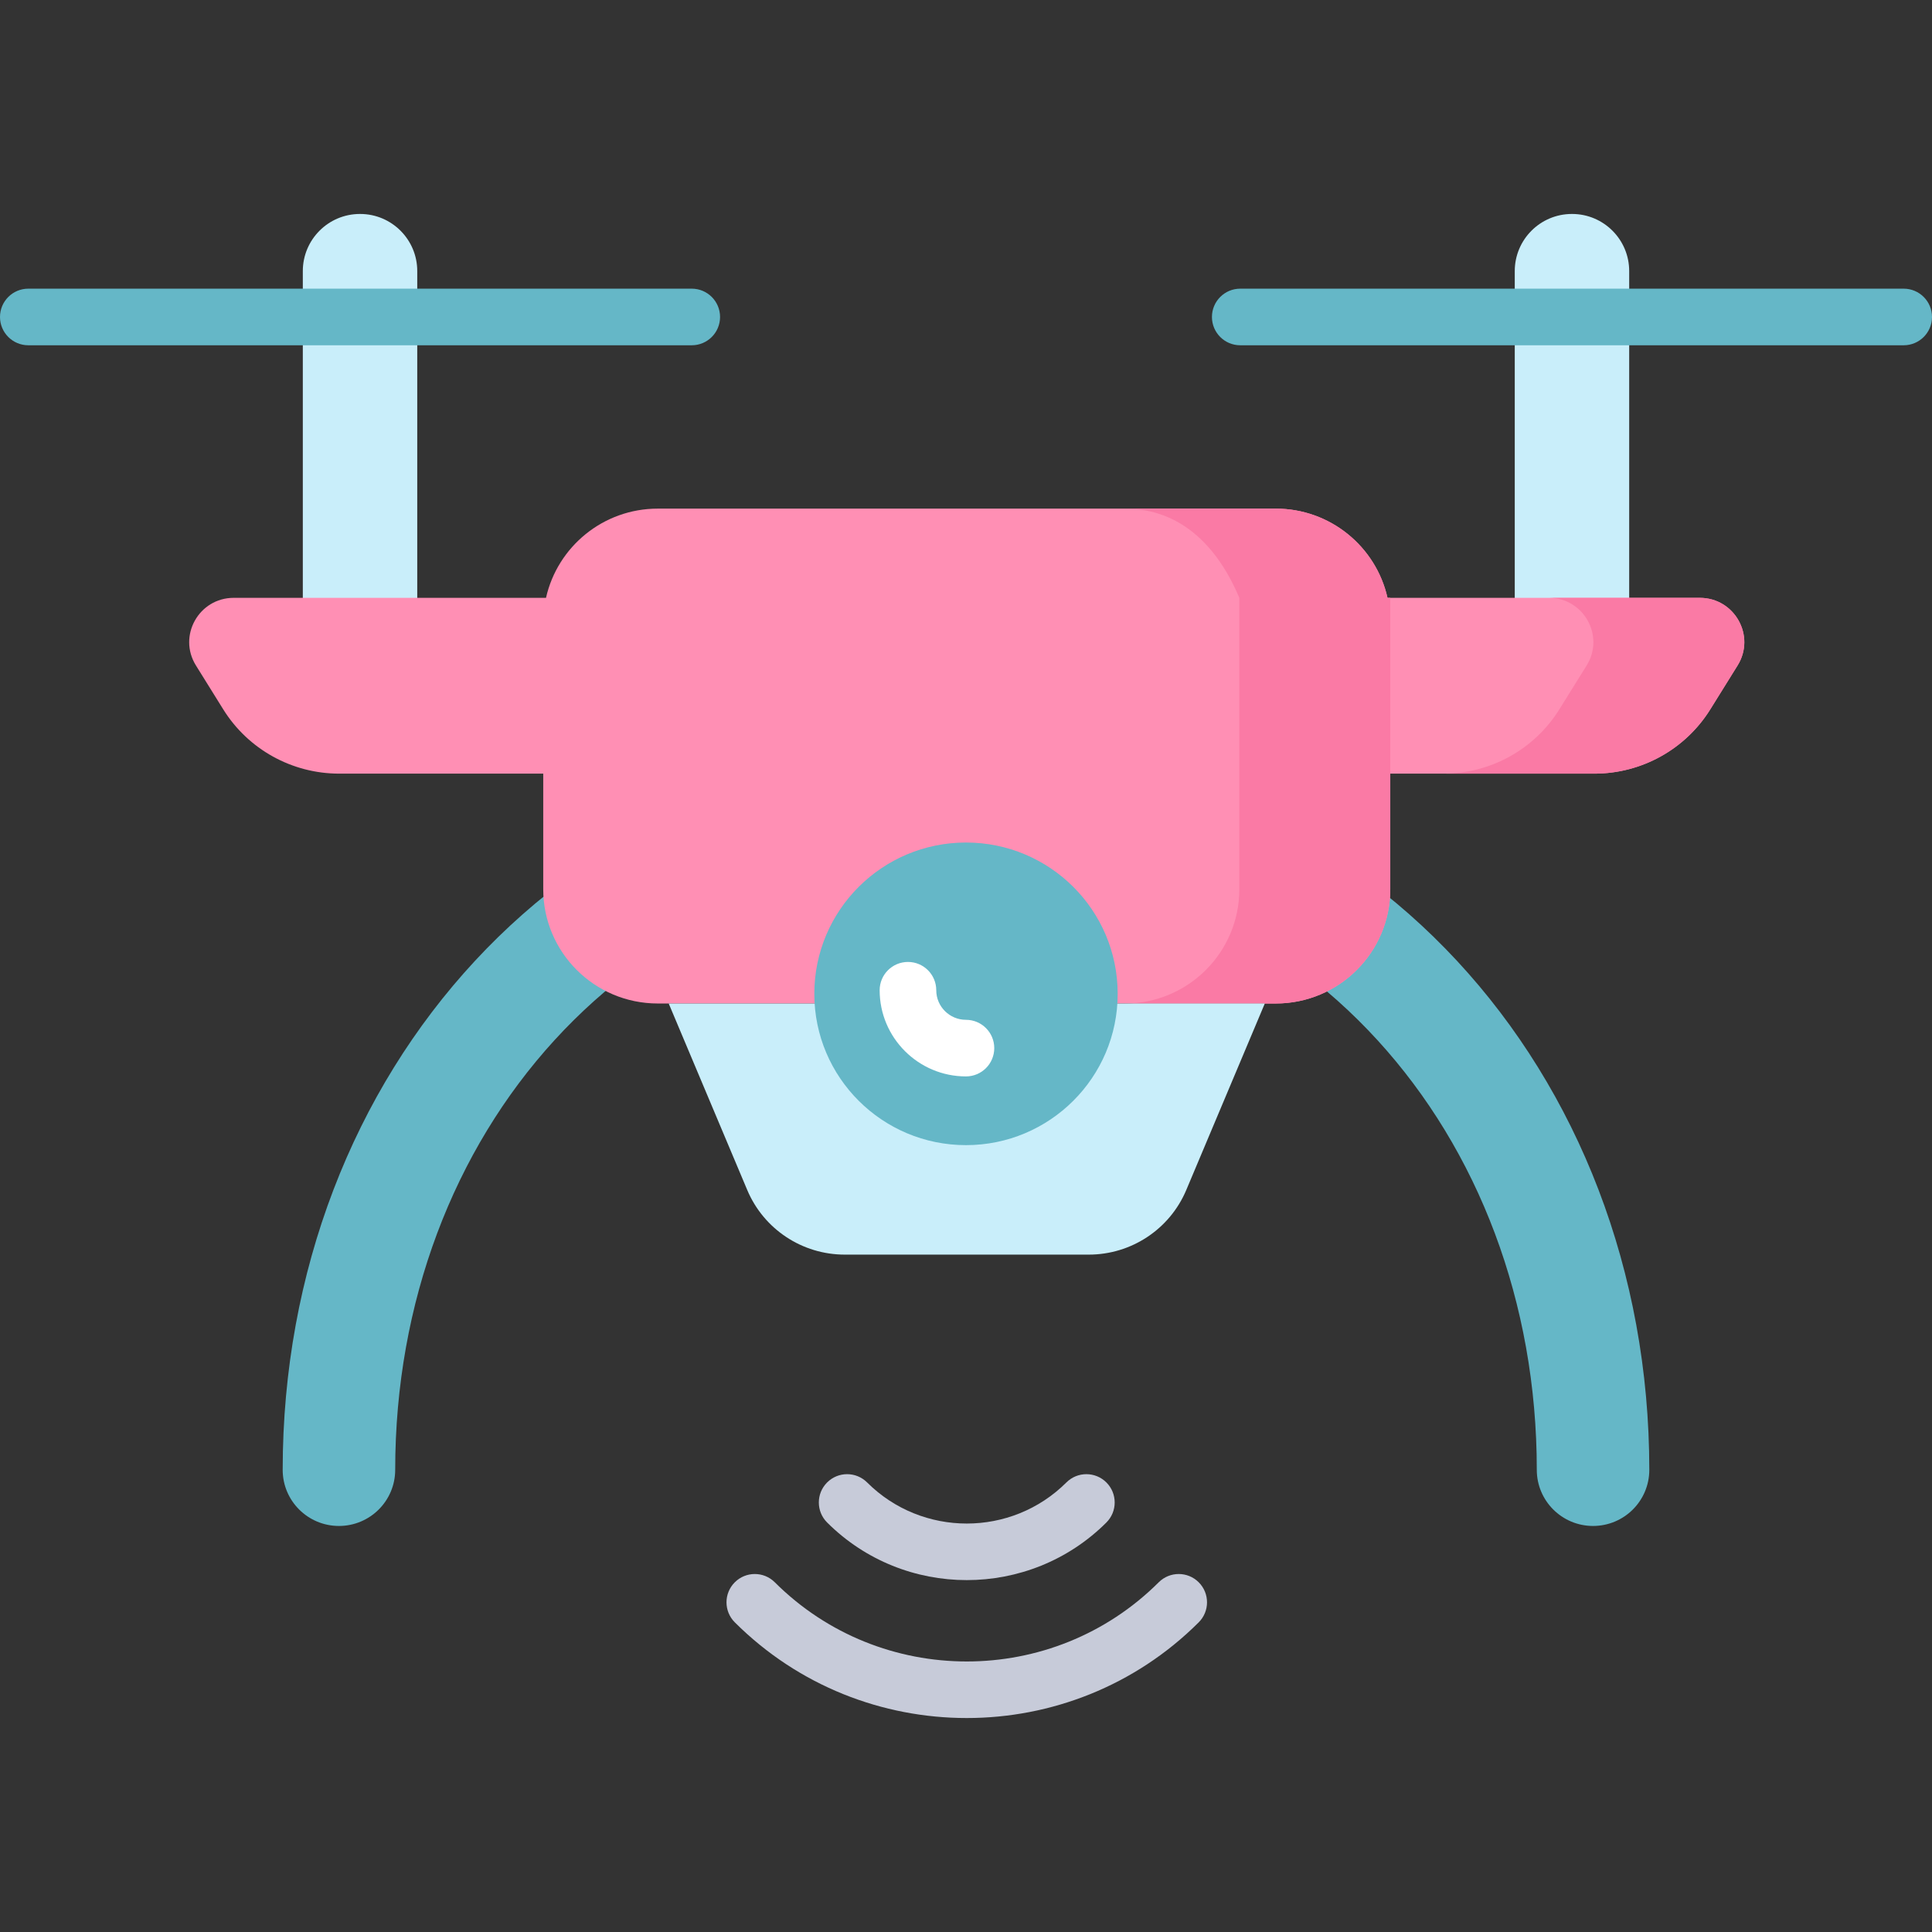<svg id="Layer_1" enable-background="new 0 0 512 512" height="512" viewBox="0 0 512 512" width="512" xmlns="http://www.w3.org/2000/svg"><rect x="0" y="0" width="512" height="512" fill="#333333" stroke="none"/><g><g><path d="m431.751 158.793h-30.325v-86.95c0-8.361 6.778-15.14 15.14-15.14h.046c8.361 0 15.14 6.778 15.14 15.14v86.95z" fill="#c9eefa"/></g><g><g><g><g><g><g><path d="m110.574 158.793h-30.325v-86.95c0-8.361 6.778-15.14 15.14-15.14h.046c8.361 0 15.14 6.778 15.14 15.14v86.95z" fill="#c9eefa"/></g><g fill="#65b7c7"><path d="m504.5 76.5h-175.823c-4.143 0-7.5 3.358-7.5 7.5s3.357 7.5 7.5 7.5h175.823c4.143 0 7.5-3.358 7.5-7.5s-3.357-7.5-7.5-7.5z"/><path d="m183.323 76.5h-175.823c-4.143 0-7.5 3.358-7.5 7.5s3.357 7.5 7.5 7.5h175.823c4.143 0 7.5-3.358 7.5-7.5s-3.357-7.5-7.5-7.5z"/></g></g><path d="m422.175 404.395c-8.234 0-14.909-6.659-14.909-14.872 0-88.847-62.2-161.129-151.267-161.129s-151.267 72.282-151.267 161.129c0 8.213-6.675 14.872-14.909 14.872s-14.909-6.659-14.909-14.872c0-105.248 75.576-190.873 181.084-190.873s181.084 85.625 181.084 190.873c.002 8.214-6.673 14.872-14.907 14.872z" fill="#65b7c7"/><path d="m256.201 265.938h81.881c16.766 0 30.357-13.558 30.357-30.282v-30.633h54.08c12.513 0 24.135-6.446 30.726-17.04l7.235-11.63c4.865-7.82-.782-17.921-10.017-17.921h-82.758c-3.034-13.531-15.144-23.643-29.623-23.643h-163.761c-14.479 0-26.589 10.112-29.623 23.643h-82.758c-9.236 0-14.882 10.101-10.017 17.921l7.235 11.63c6.591 10.594 18.213 17.04 30.726 17.04h54.08v30.633c0 16.724 13.591 30.282 30.357 30.282z" fill="#ff8fb4"/><g fill="#fa7aa5"><path d="m367.705 158.433c-3.034-13.531-15.144-23.643-29.623-23.643h-40c15.654 0 25.075 11.116 30.357 23.643v77.223c0 16.724-13.591 30.282-30.357 30.282h40c16.766 0 30.357-13.558 30.357-30.282v-77.223z"/><path d="m450.463 158.433h-40c9.236 0 14.882 10.101 10.017 17.921l-7.235 11.63c-6.591 10.594-18.213 17.04-30.726 17.04h40c12.512 0 24.135-6.446 30.726-17.04l7.235-11.63c4.865-7.82-.781-17.921-10.017-17.921z"/></g><path d="m256.201 265.938h78.987l-20.811 49.421c-4.37 10.377-14.553 17.128-25.836 17.128h-64.68c-11.284 0-21.467-6.751-25.836-17.128l-20.811-49.421z" fill="#c9eefa"/><ellipse cx="256" cy="263.375" fill="#65b7c7" rx="40.197" ry="40.098"/><path d="m255.99 285.261c-12.611 0-22.872-10.244-22.872-22.835 0-4.142 3.357-7.5 7.5-7.5s7.5 3.358 7.5 7.5c0 4.32 3.531 7.835 7.872 7.835 4.143 0 7.5 3.358 7.5 7.5s-3.357 7.5-7.5 7.5z" fill="#fff"/></g></g><g fill="#c7cbd9"><path d="m256.201 418.745c-13.401 0-26.798-5.086-37-15.264-2.933-2.925-2.938-7.674-.013-10.606 2.925-2.933 7.674-2.939 10.606-.013 14.561 14.526 38.253 14.524 52.813 0 2.933-2.925 7.682-2.919 10.606.013 2.926 2.933 2.92 7.682-.013 10.607-10.198 10.174-23.6 15.263-36.999 15.263z"/><path d="m256.201 455.297c-22.261 0-44.521-8.453-61.469-25.358-2.933-2.925-2.938-7.674-.013-10.606 2.924-2.933 7.673-2.938 10.606-.013 28.053 27.984 73.697 27.984 101.75 0 2.934-2.925 7.683-2.919 10.606.013 2.926 2.933 2.92 7.681-.013 10.606-16.945 16.905-39.206 25.358-61.467 25.358z"/></g></g></g></g></svg>